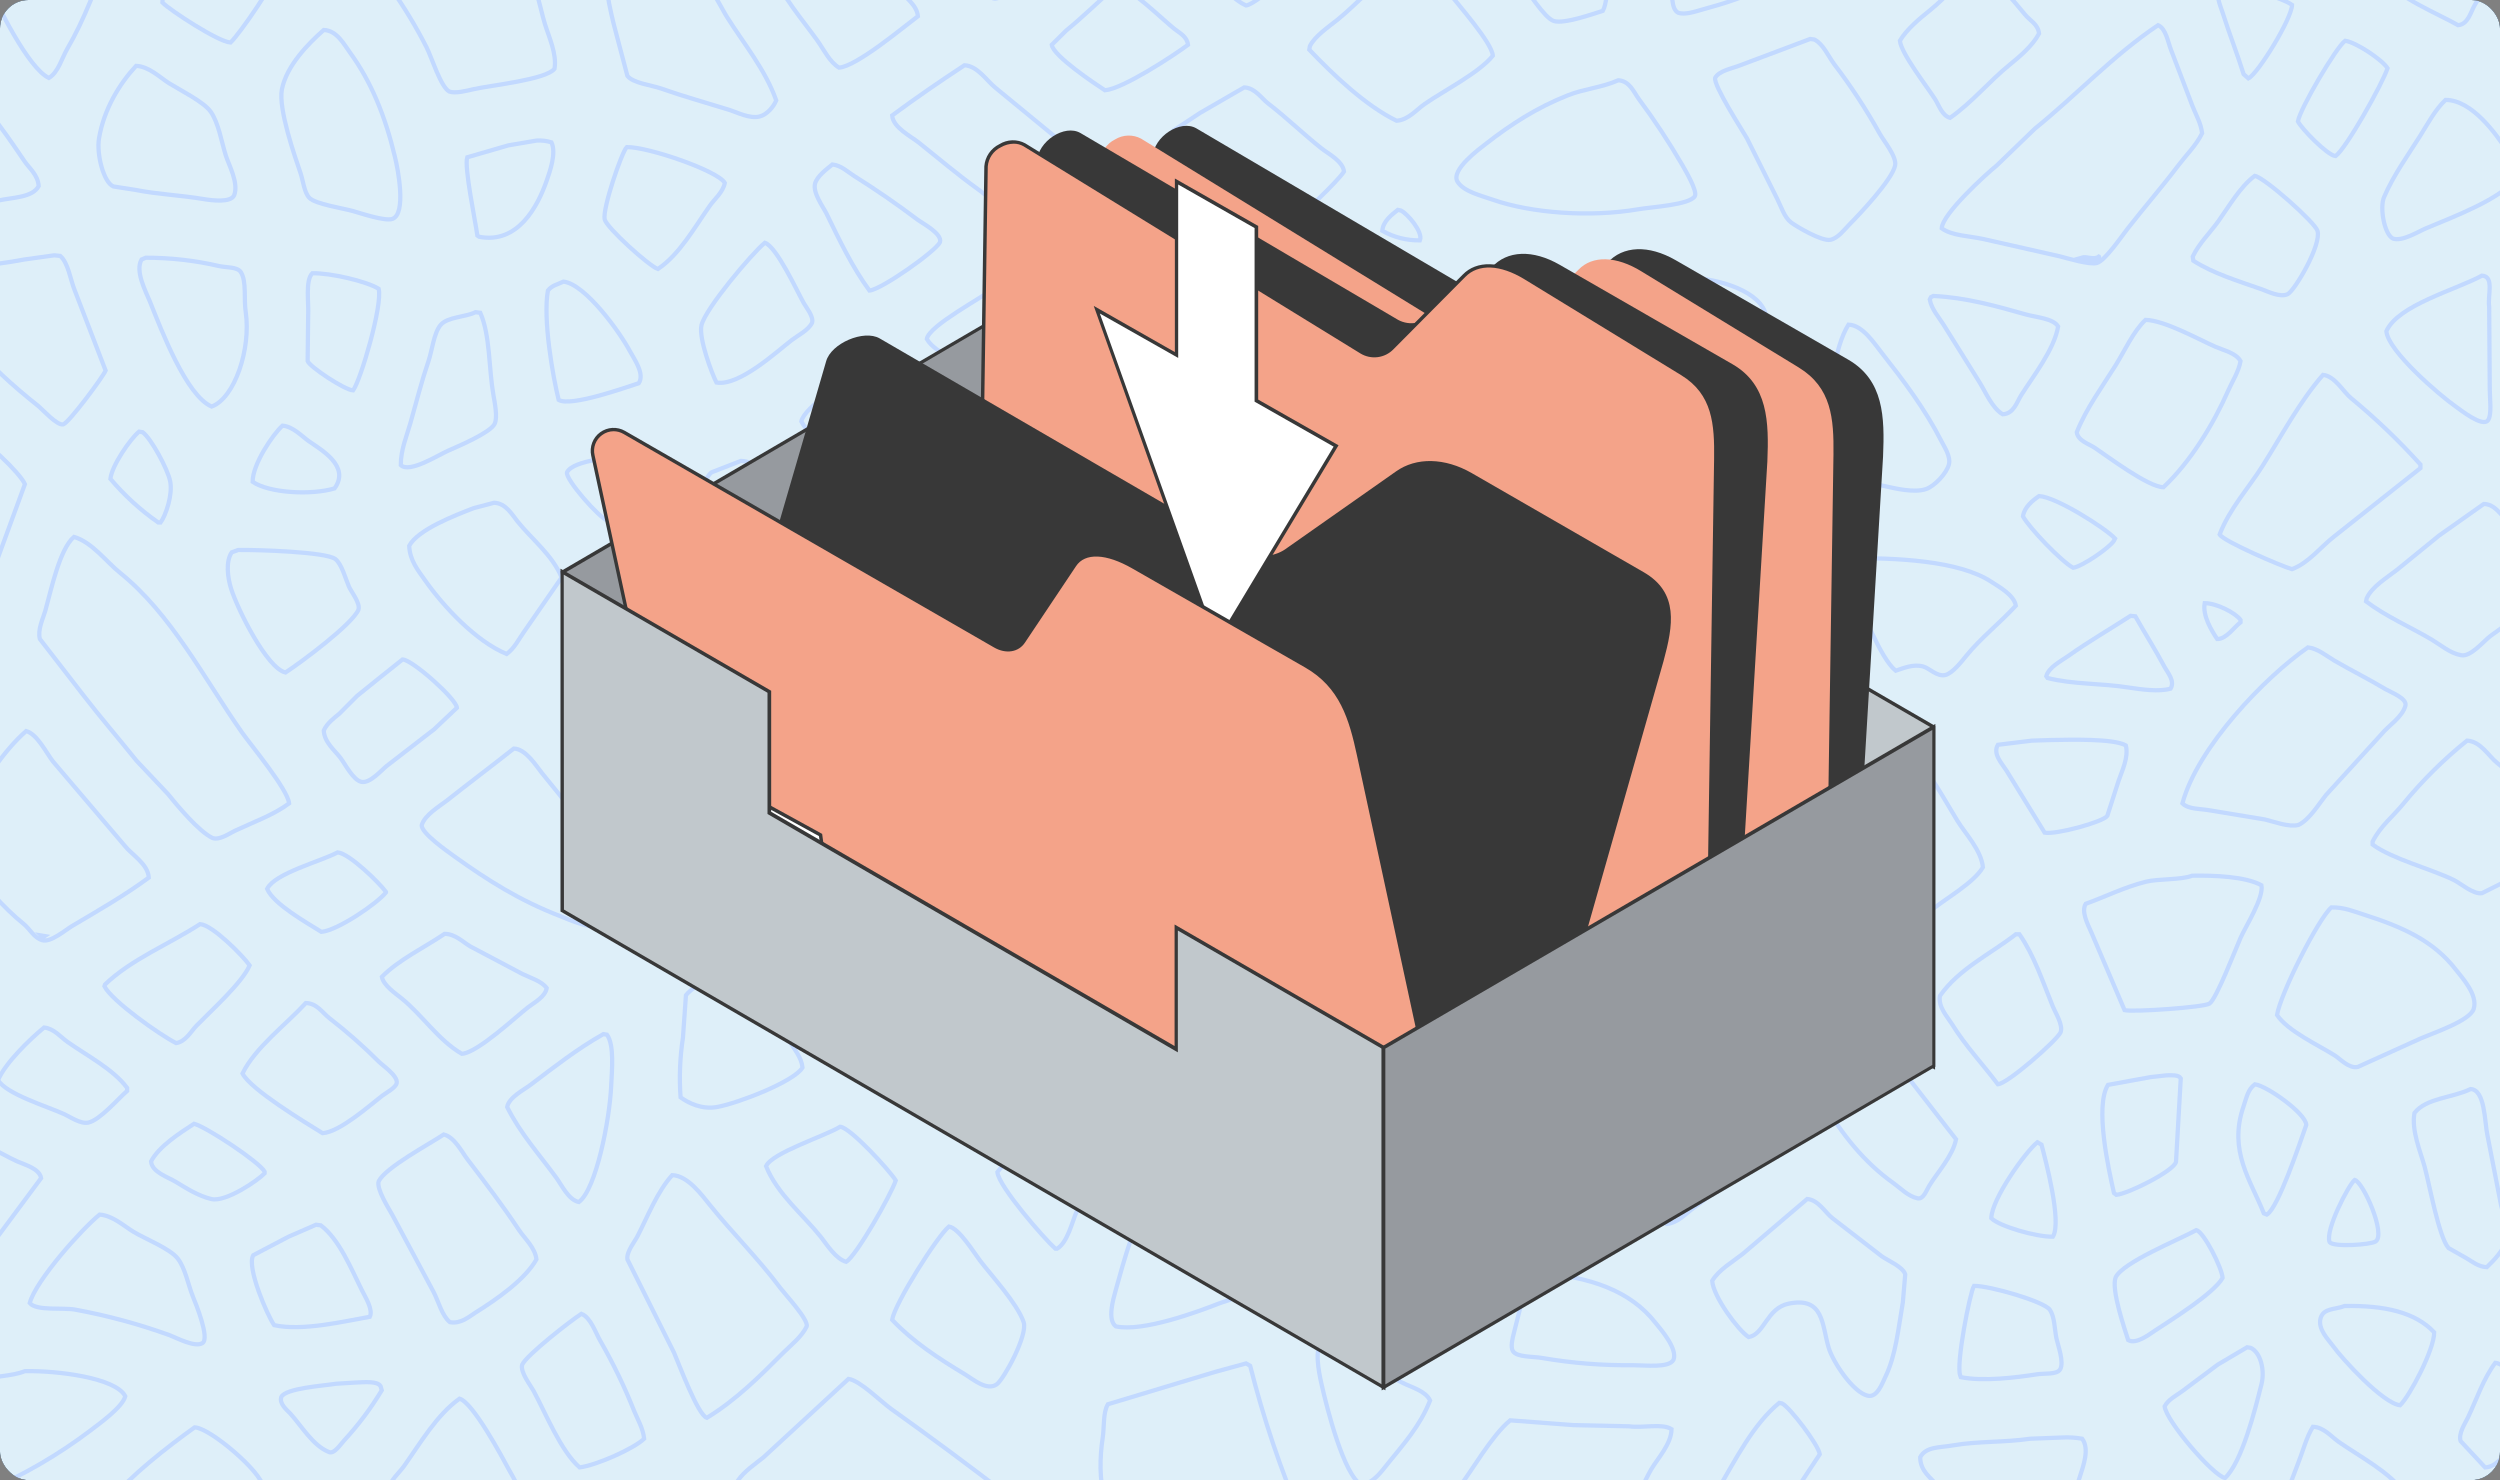<svg width="880" height="521" viewBox="0 0 880 521" fill="none" xmlns="http://www.w3.org/2000/svg">
<rect x="0" y="0" width="880" height="521" fill="#808080" stroke="none"/>
<g clip-path="url(#clip0_12359_15662)">
<rect width="880" height="521" rx="10" fill="white"/>
<rect width="1132.93" height="755.53" transform="translate(-126 -75)" fill="#09223B"/>
<mask id="mask0_12359_15662" style="mask-type:luminance" maskUnits="userSpaceOnUse" x="-126" y="-75" width="1132" height="755">
<path d="M1005.78 -74.231H-125.24V679.79H1005.78V-74.231Z" fill="white"/>
</mask>
<g mask="url(#mask0_12359_15662)">
<path d="M1005.78 -74.231H-125.24V679.789H1005.78V-74.231Z" fill="#DEEFF9"/>
<path d="M350.859 487.278C353.339 485.478 361.859 469.978 360.329 465.398C358.069 458.858 349.189 449.248 344.969 443.738C342.839 440.948 337.559 432.308 334.029 431.738C329.919 435.128 315.029 458.678 314.029 464.558C321.359 472.318 330.469 478.248 339.909 483.918C342.359 485.378 347.389 489.768 350.859 487.278Z" stroke="#C2D9FF" stroke-width="1.5" stroke-miterlimit="10"/>
<path d="M363.69 371.769C366.2 365.519 352.93 349.819 347.69 349.679C341.94 355.129 335.24 372.759 331.69 381.029C330.62 383.519 327.41 389.679 328.95 392.599L329.58 393.649C333.38 394.589 336.91 392.409 339.68 390.919C345.08 388.029 361.59 376.769 363.69 371.769Z" stroke="#C2D9FF" stroke-width="1.5" stroke-miterlimit="10"/>
<path d="M297.84 444.159C301.42 442.089 313.58 420.639 315.31 415.539C313.31 412.199 299.4 396.949 295.74 396.609C290.26 399.979 271.88 405.699 269.65 410.489C273.57 420.289 282.8 427.679 289.01 435.489C291.18 438.279 294.18 443.089 297.84 444.159Z" stroke="#C2D9FF" stroke-width="1.5" stroke-miterlimit="10"/>
<path d="M528.42 363.371C532.87 363.441 538.42 362.561 541.26 360.631C543.91 358.851 544.64 353.731 545.89 350.541C548.23 344.541 554.71 331.541 554.72 324.871C547.72 320.111 537.11 318.321 528.42 315.611C523.31 314.021 517.79 311.531 511.42 311.611L510.16 312.881C509.25 315.581 513.16 324.071 514.16 326.551C518.93 338.881 522.54 351.891 528.42 363.371Z" stroke="#C2D9FF" stroke-width="1.5" stroke-miterlimit="10"/>
<path d="M372.11 315.821C376.53 306.288 380.946 296.751 385.36 287.211C387.61 282.761 391.7 277.281 392.31 271.851C390.22 269.161 384.67 268.661 381.16 267.431C374.16 264.971 366.65 263.201 359.07 260.911C355.24 259.761 351.31 258.071 346.44 258.181C338.35 266.111 331.74 276.331 324.98 285.531C322.98 288.231 317.98 292.531 317.41 296.051C317.11 298.051 326.26 304.051 327.93 305.301C336.4 311.711 344.85 318.021 354.02 323.821C357.22 325.821 360.66 329.751 364.96 330.341C368.56 327.601 370.21 320.181 372.11 315.821Z" stroke="#C2D9FF" stroke-width="1.5" stroke-miterlimit="10"/>
<path d="M283.959 466.878C284.619 464.458 276.299 455.548 274.699 453.408C266.959 443.058 257.869 434.068 249.879 424.168C247.149 420.798 242.119 413.798 236.619 413.648C231.429 419.368 228.069 427.978 224.419 435.108C223.419 437.108 220.479 440.548 220.839 443.308L237.249 476.128C239.009 480.128 245.649 498.128 248.819 499.068C259.149 492.758 267.439 484.448 275.749 476.128C278.459 473.428 282.279 470.468 283.959 466.878Z" stroke="#C2D9FF" stroke-width="1.5" stroke-miterlimit="10"/>
<path d="M392.76 466.881C402.21 468.971 421.7 461.701 428.94 458.881C432.55 457.481 437.19 456.971 437.99 452.781C438.94 447.851 434.44 445.241 432.31 443.101C426.378 437.022 420.126 431.264 413.58 425.851C411.19 423.921 409.47 421.031 406.22 419.961C400.52 425.381 395.33 444.801 392.76 454.041C391.76 457.591 389.76 464.601 392.76 466.881Z" stroke="#C2D9FF" stroke-width="1.5" stroke-miterlimit="10"/>
<path d="M403.039 377.249C409.199 374.099 413.249 357.839 417.129 351.379C416.819 348.239 413.959 347.289 411.869 345.909C407.209 342.809 397.579 335.109 391.039 334.969C388.169 337.689 387.909 340.969 386.839 345.699C382.999 362.479 391.939 372.829 403.039 377.249Z" stroke="#C2D9FF" stroke-width="1.5" stroke-miterlimit="10"/>
<path d="M461.519 292.471C453.439 286.091 445.759 279.281 437.329 273.111C434.329 270.941 430.699 266.591 426.599 265.961C418.019 273.701 412.809 286.211 406.819 296.471C404.389 300.631 400.499 305.671 399.879 311.191C401.399 313.801 404.879 315.061 407.449 316.661C414.849 321.321 422.299 325.941 429.959 330.551C432.899 332.311 436.089 335.551 440.479 335.601C451.339 325.411 462.759 314.451 472.039 302.771C471.429 298.471 464.489 294.821 461.519 292.471Z" stroke="#C2D9FF" stroke-width="1.5" stroke-miterlimit="10"/>
<path d="M496.87 201.578C500.27 201.248 510.63 184.208 510.75 179.908C507.75 176.508 501.01 166.688 496.03 166.238C491.4 169.068 483.28 171.668 480.88 176.548C479.88 179.098 482.31 182.548 483.19 184.328C486.37 190.618 490.42 198.668 496.87 201.578Z" stroke="#C2D9FF" stroke-width="1.5" stroke-miterlimit="10"/>
<path d="M490.349 394.931C494.349 393.481 496.949 389.931 499.349 386.931C501.639 384.071 506.409 380.931 507.559 377.251C508.559 374.141 504.449 365.081 503.559 362.531L495.139 338.331C493.179 333.771 491.216 329.215 489.249 324.661C488.359 323.951 488.249 323.361 486.729 323.191C477.299 331.471 465.509 340.461 459.799 352.191C460.249 356.861 463.659 360.921 465.689 364.391C472.569 376.141 478.539 388.161 490.349 394.931Z" stroke="#C2D9FF" stroke-width="1.5" stroke-miterlimit="10"/>
<path d="M447.64 422.071C450.41 417.491 455.64 400.731 453.74 393.071C452.09 386.531 448.31 380.931 445.11 375.821C443.22 372.821 441.11 367.821 437.75 366.351L436.75 366.141C431.03 370.861 426.19 383.291 423.28 390.971C422.46 393.151 420.38 397.141 421.18 400.441C421.98 403.741 431.38 411.201 434.18 413.441C436.98 415.681 443.35 422.861 447.64 422.071Z" stroke="#C2D9FF" stroke-width="1.5" stroke-miterlimit="10"/>
<path d="M518.76 250.598C519.45 247.668 513.58 245.228 512.02 244.078L492.66 230.198C490.27 228.498 488 225.258 484.24 225.148C472.89 234.148 459.6 240.958 449.53 251.228L449.32 251.858C450.64 254.658 453.52 256.338 455.84 258.178C463.84 264.508 471.69 271.008 480.04 277.108C483.26 279.468 486.71 283.678 491.19 284.468C498.63 279.468 505.6 267.968 511.19 260.698C513.28 257.958 517.91 254.138 518.76 250.598Z" stroke="#C2D9FF" stroke-width="1.5" stroke-miterlimit="10"/>
<path d="M282.699 326.77C281.879 330.11 286.179 335.69 287.539 338.34C291.459 346.06 302.109 368.57 308.539 372C312.339 371.76 313.309 367.82 314.849 365.27C317.319 361.21 328.349 341.75 327.059 335.82C326.519 333.33 323.149 331.35 321.379 329.93C317.259 326.63 302.069 312.86 296.969 312.68C293.919 315.37 283.619 323.04 282.699 326.77Z" stroke="#C2D9FF" stroke-width="1.5" stroke-miterlimit="10"/>
<path d="M282.07 148.36C285.16 154.05 296.42 164.13 301.63 168.36C304.1 170.36 305.92 174.04 309.84 174.46C316.72 168.46 322.4 158.51 326.46 149.85C324.05 144.51 314.28 138.2 309.63 134.49C307.68 132.94 306.21 130.4 303.1 130.07C298.76 133.09 282.93 143.44 282.07 148.36Z" stroke="#C2D9FF" stroke-width="1.5" stroke-miterlimit="10"/>
<path d="M311.76 232.93L300.61 236.51C291.98 239.87 278.47 244.46 272.42 250.39C273 253.95 276.42 256.39 278.31 258.81C283.05 264.99 291.19 276.14 297.45 280.27C300.82 279.91 302.89 275.9 304.61 273.74C309.56 267.51 316.24 261.22 318.28 252.29C319.76 245.51 316.68 234.03 311.76 232.93Z" stroke="#C2D9FF" stroke-width="1.5" stroke-miterlimit="10"/>
<path d="M322.88 77.251C315.7 71.841 308.41 66.801 300.58 61.891C298.34 60.481 296.17 58.271 293.01 57.891C291.09 59.461 287.58 62.021 286.9 64.621C286.05 67.921 289.79 72.881 290.9 75.141C295.53 84.631 300.07 94.141 306.05 102.281C310.39 101.851 329.29 88.481 330.87 85.281C331.76 82.231 324.76 78.691 322.88 77.251Z" stroke="#C2D9FF" stroke-width="1.5" stroke-miterlimit="10"/>
<path d="M449.949 119.32C448.949 116.71 448.529 112.16 445.319 111.75C428.859 124.67 410.319 135.18 398.409 152.56C394.799 157.82 391.079 164.1 394.829 171.71C395.689 173.45 396.449 175.29 398.199 176.13C400.809 176.97 410.519 171.81 413.129 170.66L448.059 153.83C451.509 152.11 458.449 150.83 460.059 147.3C460.839 144.91 458.519 141.23 457.749 139.3C455.142 132.647 452.542 125.987 449.949 119.32Z" stroke="#C2D9FF" stroke-width="1.5" stroke-miterlimit="10"/>
<path d="M350.231 101.23C345.891 104.73 327.021 114.58 326.231 119.32C327.841 122.11 331.231 123.94 333.801 125.85C342.015 132.224 350.742 137.91 359.891 142.85C363.321 144.64 367.071 147.78 371.891 147.85C375.191 144.7 382.461 134.2 383.251 129.12C378.161 121.64 367.371 113.89 360.111 108.29C357.351 106.25 354.321 101.68 350.231 101.23Z" stroke="#C2D9FF" stroke-width="1.5" stroke-miterlimit="10"/>
<path d="M409.56 76.19C406.85 74.19 403.79 70.6 399.88 70.09C391.04 75.9 381 81.15 374 88.82C374.5 91.92 377.92 93.59 379.89 95.34C384.26 99.21 397.45 112.94 402.62 114.06C410.52 108.89 425.55 100.16 430.81 93.06V92.77C425.92 85.92 416.39 81.2 409.56 76.19Z" stroke="#C2D9FF" stroke-width="1.5" stroke-miterlimit="10"/>
<path d="M203.76 423.12C209.92 418.54 214.59 393.94 215.12 382.51C215.39 376.67 216.29 367.88 213.65 364.21L212.39 364C203 369.32 195.02 375.61 186.72 381.88C184.27 383.73 179.17 386.25 178.52 389.67C182.99 398.75 189.97 406.56 195.77 414.49C197.76 417.2 200.08 422.34 203.76 423.12Z" stroke="#C2D9FF" stroke-width="1.5" stroke-miterlimit="10"/>
<path d="M218.109 214.629C210.949 222.119 203.689 232.129 199.799 242.629C199.919 246.329 204.439 248.879 208.799 248.099C215.679 246.879 235.489 243.549 238.259 239.259C234.689 232.049 228.739 226.399 223.949 220.329C222.499 218.409 220.889 215.149 218.109 214.629Z" stroke="#C2D9FF" stroke-width="1.5" stroke-miterlimit="10"/>
<path d="M221.9 158.879C216.6 161.389 201.97 161.709 199.59 166.239C198.83 168.599 211.19 182.639 213.9 183.239C218.17 180.809 225.58 166.479 226.52 160.519L225.47 159.049L221.9 158.879Z" stroke="#C2D9FF" stroke-width="1.5" stroke-miterlimit="10"/>
<path d="M252.4 389.668C259.92 388.298 279.61 380.668 282.49 375.778C282.11 372.178 279.61 369.368 278.07 366.728C274.38 360.408 271.18 353.958 267.55 347.798C265.87 344.958 264.79 340.298 261.45 339.168C255.66 342.328 245.26 345.528 241.45 350.318L240.4 365.258C239.331 372.204 239.049 379.249 239.56 386.258C242.3 388.258 247.04 390.638 252.4 389.668Z" stroke="#C2D9FF" stroke-width="1.5" stroke-miterlimit="10"/>
<path d="M183.82 480.341C183 482.901 186.74 487.611 187.82 489.601C192.2 497.711 197.45 510.821 204.02 516.531C209.96 515.781 223.16 509.901 226.74 506.431C226.32 502.651 224.42 499.611 223.17 496.541C219.831 488.137 215.894 479.982 211.39 472.141C209.61 469.141 208 463.791 204.65 462.461C200.81 464.941 185.38 476.961 183.82 480.341Z" stroke="#C2D9FF" stroke-width="1.5" stroke-miterlimit="10"/>
<path d="M242.3 321.08C245.77 322.37 251.09 318.3 253.45 317.08C263.363 311.913 272.159 304.837 279.33 296.26C274.44 286.38 265.39 278.36 258.71 269.96C256.56 267.25 254.1 262.68 250.93 261.12L249.25 260.91L221.9 269.33C220.16 272.33 224.37 277.15 225.68 279.64C230.784 288.947 234.941 298.743 238.09 308.88C239.1 312.23 239.41 319.6 242.3 321.08Z" stroke="#C2D9FF" stroke-width="1.5" stroke-miterlimit="10"/>
<path d="M271.761 170.028C268.571 167.448 266.291 162.328 260.821 162.238L250.511 166.238C248.171 168.048 246.851 172.778 245.461 175.498C241.881 182.498 237.321 189.158 234.731 196.948C241.601 208.568 251.171 218.658 259.131 229.348C262.391 229.068 265.131 227.448 267.761 226.408C276.241 223.048 284.151 219.608 292.161 216.098C295.591 214.598 300.611 213.278 302.471 210.208C302.161 205.568 298.201 202.288 296.161 199.058C289.511 188.498 281.301 177.768 271.761 170.028Z" stroke="#C2D9FF" stroke-width="1.5" stroke-miterlimit="10"/>
<path d="M339.499 22.969C330.609 28.809 322.329 34.509 314.039 40.639C314.309 44.839 320.619 47.979 323.299 50.109C330.199 55.589 336.889 61.319 344.129 66.519C346.979 68.519 349.479 71.199 352.749 72.829C356.879 72.529 377.209 57.829 379.049 54.739C377.409 51.919 373.999 50.179 371.479 48.209L350.479 30.959C347.439 28.599 344.179 23.209 339.499 22.969Z" stroke="#C2D9FF" stroke-width="1.5" stroke-miterlimit="10"/>
<path d="M108.289 127.108C109.019 129.108 121.289 137.268 124.289 137.418C126.969 133.818 134.759 107.288 133.289 101.648C128.969 98.998 116.469 96.078 109.939 96.178C107.379 98.768 108.749 106.598 108.469 111.328L108.289 127.108Z" stroke="#C2D9FF" stroke-width="1.5" stroke-miterlimit="10"/>
<path d="M84.76 95.769C83.54 93.909 79.76 94.219 77.18 93.669C68.696 91.695 60.012 90.705 51.3 90.719L49.83 91.349C47.49 95.439 51.21 102.349 52.83 106.289C56.91 116.439 65.59 139.289 74.5 143.109C82.64 140.109 88.38 122.779 86.5 109.869C85.76 105.289 86.88 99.039 84.76 95.769Z" stroke="#C2D9FF" stroke-width="1.5" stroke-miterlimit="10"/>
<path d="M21.189 90.081L19.089 89.871L8.569 91.341C-2.871 93.591 -16.901 94.031 -26.781 98.501C-27.521 103.431 -14.031 115.771 -11.001 119.501C-4.001 128.161 4.689 135.941 13.399 142.861C14.829 143.981 20.059 149.861 22.239 149.381C24.169 148.911 36.019 133.001 37.179 130.441C33.532 120.981 29.886 111.514 26.239 102.041C24.759 98.361 24.019 92.501 21.189 90.081Z" stroke="#C2D9FF" stroke-width="1.5" stroke-miterlimit="10"/>
<path d="M83.879 193.588L81.569 194.428C79.379 197.658 80.129 203.368 81.359 207.258C83.629 214.458 93.949 235.258 100.499 236.718C105.919 233.178 123.929 219.818 126.169 214.628C126.889 212.268 123.679 208.418 122.799 206.418C121.609 203.688 120.269 198.418 117.969 196.738C114.519 194.268 90.989 193.508 83.879 193.588Z" stroke="#C2D9FF" stroke-width="1.5" stroke-miterlimit="10"/>
<path d="M123.23 18.551C121.14 15.691 118.58 10.701 113.97 10.551C108.44 15.421 100.92 23.081 99.24 31.381C97.85 38.241 103.94 55.521 105.76 60.841C106.69 63.521 107.08 67.841 108.92 69.671C111.04 71.841 120.67 73.291 124.28 74.301C126.88 75.031 135.55 77.991 138.16 77.041C143.05 75.211 140.16 59.801 139 55.161C135.57 40.771 130.66 28.771 123.23 18.551Z" stroke="#C2D9FF" stroke-width="1.5" stroke-miterlimit="10"/>
<path d="M88.93 169.598C94.79 173.598 109.63 174.358 117.76 171.918C123.44 164.068 112.94 158.288 108.71 155.298C106.17 153.498 103.17 150.158 99.45 149.828C96.02 152.908 88.86 163.498 88.93 169.598Z" stroke="#C2D9FF" stroke-width="1.5" stroke-miterlimit="10"/>
<path d="M-10.58 32.859C-11.05 32.479 -11.31 32.449 -12.26 32.429C-21.88 40.429 -31.49 52.079 -39.4 61.889C-41.87 64.949 -47.56 68.179 -47.82 73.039C-46.72 74.279 -45.57 76.039 -43.82 76.619C-39.92 77.789 -34.33 76.109 -31.2 75.559C-20.52 73.719 -10.42 72.669 -0.48 70.559C4.66 69.449 11.44 69.559 13.62 65.509C13.33 61.509 10.34 59.289 8.57 56.679C5.15 51.599 -5.92 35.139 -10.58 32.859Z" stroke="#C2D9FF" stroke-width="1.5" stroke-miterlimit="10"/>
<path d="M74.21 39.38C71.8 35.87 63.37 31.72 59.48 29.28C56.31 27.28 52.43 23.38 47.91 23.18C42.01 29.55 36.63 38.35 34.86 48.63C33.91 54.21 36.47 64.23 39.91 65.63L47.91 66.89C55.24 68.35 63.67 68.74 71.47 70.04C74.84 70.61 81.15 71.36 82.41 68.78C84.13 64.43 80.48 57.93 79.47 54.69C77.93 49.77 76.97 43.4 74.21 39.38Z" stroke="#C2D9FF" stroke-width="1.5" stroke-miterlimit="10"/>
<path d="M188.87 49.48L178.98 51.16L164.46 55.37C163.36 58.78 167.26 77.46 168.04 82.93L168.67 83.35C182.24 85.97 189.26 72.73 192.44 63.57C193.58 60.31 195.88 53.87 194.12 50.11C192.424 49.577 190.644 49.363 188.87 49.48Z" stroke="#C2D9FF" stroke-width="1.5" stroke-miterlimit="10"/>
<path d="M493.081 74.089L492.031 73.879C489.901 75.599 486.861 77.809 486.561 81.239C490.599 83.521 495.173 84.684 499.811 84.609C501.031 81.769 495.411 75.149 493.081 74.089Z" stroke="#C2D9FF" stroke-width="1.5" stroke-miterlimit="10"/>
<path d="M525.479 19.599C525.159 14.989 513.099 1.5 510.119 -2.49C508.619 -4.49 507.179 -7.92 504.859 -9.01L493.289 -10.48C483.519 -6.23 478.389 0.84 470.759 6.98C467.759 9.38 462.759 12.749 461.079 16.239L460.869 17.5C469.009 26.04 480.639 37.2 491.589 42.499C495.699 42.26 498.729 38.499 501.479 36.609C508.149 31.959 520.759 25.57 525.479 19.599Z" stroke="#C2D9FF" stroke-width="1.5" stroke-miterlimit="10"/>
<path d="M119.439 251.229C117.379 252.899 115.139 254.589 113.969 257.119C114.109 261.249 117.899 264.199 119.859 266.799C121.509 268.999 124.349 274.609 127.219 275.219C130.289 275.859 134.459 270.869 136.219 269.539L152.839 256.699L160.839 249.129C160.629 246.019 145.149 232.229 141.699 232.129C136.259 236.409 131.059 240.659 125.699 244.959L119.439 251.229Z" stroke="#C2D9FF" stroke-width="1.5" stroke-miterlimit="10"/>
<path d="M437.959 30.77L422.389 39.77L413.129 45.87C412.399 46.809 411.929 46.87 411.869 48.599C420.369 57.709 432.389 64.6 442.799 71.749C444.499 72.909 451.229 78.95 453.739 78.269C457.049 77.37 471.089 63.569 473.089 60.389C472.669 56.7 467.529 54.12 465.089 52.179C458.729 47.12 452.869 41.419 446.359 36.4C443.969 34.58 441.819 30.95 437.959 30.77Z" stroke="#C2D9FF" stroke-width="1.5" stroke-miterlimit="10"/>
<path d="M508.23 106.701C506.68 104.701 502.45 105.331 499.39 104.811C490.86 103.351 481.84 103.061 472.04 103.121L471.04 103.971C469.81 110.651 477.04 127.061 479.24 132.581C480.43 135.581 481.35 140.211 484.08 141.581C487.59 142.981 494.63 140.911 497.97 140.321C503.73 139.321 513.74 139.551 516.48 135.481C517.79 133.541 516.76 129.711 516.06 127.701C513.96 121.771 511.76 111.261 508.23 106.701Z" stroke="#C2D9FF" stroke-width="1.5" stroke-miterlimit="10"/>
<path d="M535.76 98.281L533.23 98.921C531.11 102.641 534.4 109.601 535.55 113.221C537.39 119.021 541.42 134.041 545.44 137.001L551.33 138.681C554.91 139.581 558.67 140.441 561.21 138.681C562.79 131.191 561.87 122.791 563.11 114.681C563.72 110.681 564.5 104.901 563.53 101.011C558.89 98.271 543.03 98.171 535.76 98.281Z" stroke="#C2D9FF" stroke-width="1.5" stroke-miterlimit="10"/>
<path d="M516.849 217.991C517.159 220.211 521.279 221.991 522.949 222.991C527.119 225.681 543.579 235.081 550.949 230.781C553.609 229.221 562.809 220.301 561.679 215.631C560.919 212.531 556.949 211.271 554.519 209.741C549.259 206.421 536.739 198.041 530.329 197.121C528.199 198.901 516.469 215.281 516.849 217.991Z" stroke="#C2D9FF" stroke-width="1.5" stroke-miterlimit="10"/>
<path d="M413.339 10.131C409.829 7.351 397.109 -4.949 393.149 -5.219C387.239 0.051 381.379 5.781 375.269 10.781L370.219 15.781C370.739 19.681 385.329 29.431 388.939 31.781C395.389 31.221 413.199 19.481 418.179 15.781C417.849 12.871 415.199 11.601 413.339 10.131Z" stroke="#C2D9FF" stroke-width="1.5" stroke-miterlimit="10"/>
<path d="M198.331 99.129C196.121 100.199 194.261 100.459 192.861 102.279C191.061 112.279 194.571 132.399 196.651 140.779C200.991 143.309 220.501 136.269 224.841 134.889C227.071 131.559 223.091 126.189 221.681 123.529C218.281 117.069 206.011 99.949 198.331 99.129Z" stroke="#C2D9FF" stroke-width="1.5" stroke-miterlimit="10"/>
<path d="M560.4 168.551C557.12 166.331 551.57 166.321 545.89 166.451C543.67 167.351 542.71 167.141 541.68 169.181C541.83 177.121 553.68 185.411 562.09 185.381L562.51 185.171C565.13 180.671 561.16 172.621 560.4 168.551Z" stroke="#C2D9FF" stroke-width="1.5" stroke-miterlimit="10"/>
<path d="M150.761 127.321C148.381 134.271 146.571 141.511 144.441 148.991C143.191 153.411 141.041 158.371 141.081 163.711C144.081 166.711 154.321 160.141 157.701 158.661C161.411 157.041 172.601 152.281 174.111 149.201C175.231 146.891 174.111 141.551 173.691 139.101C172.011 129.631 172.581 118.101 169.061 110.101L167.381 109.891C163.891 111.631 157.641 111.521 155.171 114.301C152.701 117.081 152.121 123.411 150.761 127.321Z" stroke="#C2D9FF" stroke-width="1.5" stroke-miterlimit="10"/>
<path d="M316.76 -3.332L302.47 -21.232C300.67 -23.592 298.91 -27.042 296.16 -28.392L295.16 -28.602C289.76 -23.842 274.41 -16.182 271.76 -10.232C275.23 -1.232 282.36 6.768 287.76 14.338C289.99 17.468 292.01 21.808 295.33 23.808C301.45 23.438 318.18 9.398 323.1 5.718C322.76 1.768 318.76 -0.742 316.76 -3.332Z" stroke="#C2D9FF" stroke-width="1.5" stroke-miterlimit="10"/>
<path d="M400.93 242.818C396.387 238.179 392.31 233.105 388.76 227.668C382.11 217.548 377.95 204.918 373.61 192.538C371.61 186.888 370.95 179.338 367.72 174.648C366.09 172.278 349.85 162.968 346.26 162.648C340.06 168.648 335.92 178.328 331.32 185.788C329.81 188.248 326.21 191.708 325.85 194.838C325.48 198.148 332.51 208.838 334.06 211.838C336.44 216.508 340.97 228.108 344.79 230.778L359.73 236.878C369.45 240.718 379.84 243.298 390.86 246.128C394.96 247.188 399.34 248.738 404.33 248.658C405.39 246.178 402.34 244.238 400.93 242.818Z" stroke="#C2D9FF" stroke-width="1.5" stroke-miterlimit="10"/>
<path d="M269.229 85.449C264.519 89.369 248.359 108.569 246.929 114.449C245.839 118.979 250.629 131.629 252.189 134.649C260.189 136.069 273.699 123.529 278.699 119.709C280.959 117.989 284.579 116.229 285.849 113.609C286.469 111.439 283.849 108.329 282.909 106.669C280.459 102.289 273.369 86.839 269.229 85.449Z" stroke="#C2D9FF" stroke-width="1.5" stroke-miterlimit="10"/>
<path d="M220.629 51.77C218.859 53.47 211.979 73.59 212.849 77.23C213.549 80.16 228.429 93.61 231.569 94.69C239.149 89.69 244.629 79.81 249.879 72.39C251.569 69.99 254.479 67.68 255.139 64.39C252.679 60.12 228.279 51.7 220.629 51.77Z" stroke="#C2D9FF" stroke-width="1.5" stroke-miterlimit="10"/>
<path d="M113.13 328.019C118.87 327.519 132.87 317.949 135.85 314.139V313.929C133.53 310.769 123 300.409 118.85 300.039C112.68 303.319 96.85 307.309 94.02 312.879C96.33 318.279 107.96 324.769 113.13 328.019Z" stroke="#C2D9FF" stroke-width="1.5" stroke-miterlimit="10"/>
<path d="M428.28 235.88C432.49 235.38 435.64 231.78 438.59 229.77C445.65 224.98 452.25 219.77 459 214.84C462.12 212.54 466.49 210.22 468.25 206.63C465.6 199.31 461.4 193.19 458.16 186.44C456.91 183.84 456.04 179.74 453.53 178.44L452.27 178.23L437.54 183.91C429.308 187.653 421.363 191.998 413.77 196.91C411.05 198.62 402.71 201.5 403.67 206.38C405.24 214.38 412.33 219.88 416.67 225.32C419.76 229.11 423.89 233.58 428.28 235.88Z" stroke="#C2D9FF" stroke-width="1.5" stroke-miterlimit="10"/>
<path d="M797.299 288.469C800.429 289.199 805.649 291.279 809.079 290.369C812.919 288.539 816.159 283.089 818.749 279.849L838.319 258.389C840.749 255.389 845.719 252.389 846.739 248.289C847.149 245.759 841.739 243.769 839.739 242.609C833.909 239.099 827.739 236.049 821.649 232.509C818.999 230.959 815.899 228.269 812.389 227.879C797.189 238.419 773.539 263.049 768.209 282.789C770.429 284.989 774.549 284.599 778.309 285.319L797.299 288.469Z" stroke="#C2D9FF" stroke-width="1.5" stroke-miterlimit="10"/>
<path d="M764.049 242.4C765.649 239.68 763.049 236.86 761.949 234.82C758.649 228.62 754.949 222.82 751.639 216.94L749.959 216.77C742.469 221.62 735.099 225.86 728.079 230.87C725.609 232.63 721.169 234.82 720.289 238.02L720.719 238.65C729.509 240.94 739.629 240.47 749.329 242.02C753.759 242.68 759.959 243.58 764.049 242.4Z" stroke="#C2D9FF" stroke-width="1.5" stroke-miterlimit="10"/>
<path d="M788.67 219.049V218.199C786.76 215.629 780.17 212.319 776.05 212.309C775.23 216.739 778.55 222.099 780.46 224.939C783.61 224.999 786.4 220.769 788.67 219.049Z" stroke="#C2D9FF" stroke-width="1.5" stroke-miterlimit="10"/>
<path d="M788.67 127.11C787.03 124.23 782.98 123.43 779.83 122.06C774.03 119.53 762.02 112.78 755.22 112.59C750.79 116.85 748.02 123.26 744.7 128.59C740.06 136.03 734.36 143.74 731.02 152.15C731.42 155.15 735.25 156.23 737.34 157.62C741.73 160.55 756.14 171.43 761.53 171.51C770.92 162.66 778.95 149.72 784.46 137.22C785.84 134.08 788.02 130.85 788.67 127.11Z" stroke="#C2D9FF" stroke-width="1.5" stroke-miterlimit="10"/>
<path d="M874.76 516.531C878.19 516.351 879.76 513.821 881.7 512.111C885.46 508.821 896.57 501.111 897.7 496.331C894.98 492.951 882.7 480.051 878.34 479.711C874.17 485.281 871.81 492.441 868.67 499.071C867.76 500.961 865.26 504.631 866.14 507.271L874.76 516.531Z" stroke="#C2D9FF" stroke-width="1.5" stroke-miterlimit="10"/>
<path d="M868.19 442.89C870.28 444.11 872.32 445.89 875.35 446.05C877.8 443.72 881.35 440.05 882.29 436.37C883.29 432.3 881.13 427.52 880.4 424.37C878.78 416.097 877.167 407.82 875.56 399.54C874.56 394.95 874.79 383.61 869.67 383.34C863.15 386.52 854.13 386.42 849.89 391.76C848.77 398 852.03 405.41 853.47 410.69C855.23 417.2 858.47 435.43 861.88 439.31L868.19 442.89Z" stroke="#C2D9FF" stroke-width="1.5" stroke-miterlimit="10"/>
<path d="M844.839 494.649C848.269 491.339 856.839 475.059 856.839 468.979C850.199 461.889 839.339 459.449 825.289 459.719C821.909 461.039 817.929 460.399 816.869 463.929C815.699 467.839 819.719 471.679 821.079 473.609C824.409 478.329 838.879 494.079 844.839 494.649Z" stroke="#C2D9FF" stroke-width="1.5" stroke-miterlimit="10"/>
<path d="M821.91 371.571C823.72 372.711 826.84 376.211 829.91 375.571L852.22 365.471C856.65 363.541 869.4 359.311 870.73 355.161C872.35 350.161 866.51 343.991 864.42 341.281C856.63 331.181 845.7 326.281 832.02 321.921C828.58 320.841 825.19 319.331 820.66 319.401C816 323.401 802.73 349.781 801.51 357.271C805.3 362.941 815.88 367.771 821.91 371.571Z" stroke="#C2D9FF" stroke-width="1.5" stroke-miterlimit="10"/>
<path d="M828.85 415.328C826.66 417.178 818.37 433.088 820.02 437.208C821.28 439.088 834.51 438.148 836.22 436.998C839.96 434.478 831.85 416.058 828.85 415.328Z" stroke="#C2D9FF" stroke-width="1.5" stroke-miterlimit="10"/>
<path d="M878.92 268.489C875.98 266.109 873.15 260.929 868.4 260.699C860.226 267.268 852.753 274.664 846.1 282.769C842.47 287.269 837.91 290.769 835.16 296.239V297.289C842.02 302.369 855.57 305.769 863.76 309.769C866.08 310.889 870.6 314.899 873.64 314.399L879.96 311.239L895.1 303.459L904.15 298.199L905.41 296.309C902.72 290.989 897.82 287.879 894.26 283.469C889.683 277.955 884.542 272.934 878.92 268.489Z" stroke="#C2D9FF" stroke-width="1.5" stroke-miterlimit="10"/>
<path d="M741.759 287.209C743.093 283.069 744.426 278.932 745.759 274.799C746.949 271.289 749.339 266.579 748.289 262.379C743.909 259.919 728.619 260.379 721.989 260.489L715.259 260.699L703.259 262.169C701.329 265.349 704.729 268.799 706.259 271.219L719.719 293.099C723.759 293.859 740.289 289.309 741.759 287.209Z" stroke="#C2D9FF" stroke-width="1.5" stroke-miterlimit="10"/>
<path d="M672.33 325.08C674.69 325.74 677.96 321.92 679.48 320.66C684.63 316.42 694.72 310.84 697.99 305.3C697.42 299.3 691.76 293.38 688.99 288.89C685.74 283.7 677.8 269.1 673.42 266.17C669.24 263.38 661.61 263.41 654.91 263.44C649.14 265.9 642.13 266.04 639.76 271.64C638.3 275.09 644.45 282.77 645.86 285.11L663.95 312.88C666.1 316.37 668.65 323.2 672.33 325.08Z" stroke="#C2D9FF" stroke-width="1.5" stroke-miterlimit="10"/>
<path d="M612.369 319.4C617.136 328.787 621.902 338.183 626.669 347.59C630.279 350.09 642.809 344.33 646.669 342.75C648.529 341.99 652.669 341.31 652.139 338.33C650.809 335.81 649.479 333.28 648.139 330.76C643.251 322.205 637.91 313.916 632.139 305.93C629.819 302.77 627.229 297.24 623.519 295.62L622.519 295.41C618.689 298.59 610.119 304.19 608.209 308.67C606.819 312.11 611.079 317.2 612.369 319.4Z" stroke="#C2D9FF" stroke-width="1.5" stroke-miterlimit="10"/>
<path d="M617.211 176.129C619.071 166.829 599.321 160.479 590.701 160.129C587.261 162.129 585.481 178.479 586.701 184.529C593.551 188.299 614.211 179.229 617.211 176.129Z" stroke="#C2D9FF" stroke-width="1.5" stroke-miterlimit="10"/>
<path d="M873.66 97.019C864.29 102.12 844.09 107.36 840 116.59C840.61 123.66 858.91 139.26 864.41 143.1C866.03 144.23 873.88 150.52 875.77 147.94C877.19 146 876.4 140.27 876.4 137.21L876.19 107.96C875.61 103.98 878.07 97.299 873.66 97.019Z" stroke="#C2D9FF" stroke-width="1.5" stroke-miterlimit="10"/>
<path d="M772.05 91.768C779.05 96.278 787.78 98.888 796.24 101.868C798.17 102.548 802.61 104.818 805.24 103.548C807.68 102.398 817.24 86.208 815.76 81.248C814.84 78.248 797.14 62.498 793.67 61.898C788.5 65.788 784.62 72.608 780.84 77.898C777.9 81.988 774.11 85.608 771.84 90.308L772.05 91.768Z" stroke="#C2D9FF" stroke-width="1.5" stroke-miterlimit="10"/>
<path d="M789.76 26.118L791.44 27.598C794.86 25.868 806.7 6.598 806.8 1.718C802.43 -1.282 788.4 -4.842 781.8 -5.012L781.38 -4.802C779.7 -1.912 781.51 1.848 782.43 4.658C784.76 12.018 787.56 19.058 789.76 26.118Z" stroke="#C2D9FF" stroke-width="1.5" stroke-miterlimit="10"/>
<path d="M593.64 228.091C598.07 234.091 610.5 235.411 618.89 237.351C624.32 238.611 633 240.431 639.09 238.611L639.72 237.351C635.46 225.351 629.57 212.291 622.47 202.641H619.76C612.27 206.231 590.839 206.031 587.359 212.311C587.499 215.471 588.91 217.581 589.89 219.891L593.64 228.091Z" stroke="#C2D9FF" stroke-width="1.5" stroke-miterlimit="10"/>
<path d="M713.14 110.699C703.22 107.899 692.14 104.699 680.53 104.179L679.69 104.599L679.27 105.439C679.94 108.929 682.46 111.619 684.11 114.269C688.35 121.079 692.6 127.789 696.73 134.469C698.99 138.119 701.25 143.639 704.94 145.829C708.85 145.629 709.86 141.659 711.46 139.099C715.46 132.739 723.16 122.939 724.46 114.909C722.76 112.089 716.67 111.689 713.14 110.699Z" stroke="#C2D9FF" stroke-width="1.5" stroke-miterlimit="10"/>
<path d="M703.249 381.671C706.769 381.371 723.909 366.351 725.339 363.371C726.279 360.751 723.459 356.431 722.609 354.321C719.059 345.591 715.949 336.151 710.829 328.871H709.569C700.349 335.991 689.569 341.001 682.849 350.541C682.179 354.451 685.459 357.861 687.049 360.421C691.959 368.301 697.889 374.541 703.249 381.671Z" stroke="#C2D9FF" stroke-width="1.5" stroke-miterlimit="10"/>
<path d="M690.209 484.769C698.209 486.339 709.459 484.919 716.929 483.769C719.539 483.349 723.979 483.919 725.129 482.079C726.709 479.589 724.309 473.289 723.869 471.139C723.189 467.779 723.249 463.539 721.559 461.049C719.559 458.129 700.429 452.569 694.839 452.629C693.389 455.039 688.449 480.299 689.999 484.189L690.209 484.769Z" stroke="#C2D9FF" stroke-width="1.5" stroke-miterlimit="10"/>
<path d="M717.14 402.078C712.91 405.528 701.05 422.078 700.94 428.798C703.74 431.658 716.85 435.448 722.61 435.318C725.89 430.118 719.95 408.048 718.61 402.918L717.14 402.078Z" stroke="#C2D9FF" stroke-width="1.5" stroke-miterlimit="10"/>
<path d="M712.09 181.77C714.3 185.83 725.73 197.77 729.76 199.86C733.05 199.34 742.53 192.81 744.07 190.39L744.49 189.55C741.01 185.86 723.84 174.95 717.77 174.61C715.5 176.14 712.49 178.57 712.09 181.77Z" stroke="#C2D9FF" stroke-width="1.5" stroke-miterlimit="10"/>
<path d="M648.971 196.528L648.341 196.948C647.761 200.448 650.791 204.898 652.131 207.678C655.631 214.918 661.871 231.678 667.281 236.088C669.921 235.238 673.431 233.648 676.961 234.608C679.201 235.228 681.771 238.258 684.741 237.608C687.281 237.008 690.561 232.778 692.101 230.878C697.221 224.568 704.041 219.228 709.571 213.198C708.941 209.438 703.711 206.608 700.941 204.788C689.651 197.328 667.391 196.228 648.971 196.528Z" stroke="#C2D9FF" stroke-width="1.5" stroke-miterlimit="10"/>
<path d="M-9.74 153.41C-15.59 158.95 -22.57 175.93 -25.74 184.54C-25.37 189.11 -9.32 202.47 -5.54 205.54C-2.41 204.93 -1.78 199.06 -0.7 196.28C2.453 187.66 5.61 179.037 8.77 170.41C7.14 166.63 -5.57 154.32 -9.74 153.41Z" stroke="#C2D9FF" stroke-width="1.5" stroke-miterlimit="10"/>
<path d="M69.16 361.049C74 356.049 85.28 345.929 87.88 339.809C85.57 336.519 74.81 325.559 70.42 325.289C59.48 332.369 46.2 337.669 36.97 346.539L36.76 347.169C39.27 352.249 56.37 364.369 62 367.169C65.39 366.609 67.17 363.119 69.16 361.049Z" stroke="#C2D9FF" stroke-width="1.5" stroke-miterlimit="10"/>
<path d="M9.2 257.328C0.81 264.718 -5.49 275.328 -11.8 284.678C-13.51 287.208 -18.27 291.498 -18.53 294.778C-18.68 296.558 -12.93 302.198 -11.8 303.618C-5.8 311.228 0.86 319.198 8.4 325.288C10.52 327.008 11.97 330.138 14.92 330.968C17.87 331.798 23.09 327.308 25.44 325.918C34.8 320.368 43.93 315.148 52.37 308.918C52.09 304.098 46.37 300.858 43.95 297.768L18.66 268.058C16.32 265.078 13.14 258.398 9.2 257.328ZM15.76 329.498L15.13 329.918L14.5 329.288L15.76 329.498Z" stroke="#C2D9FF" stroke-width="1.5" stroke-miterlimit="10"/>
<path d="M-51.811 481.771C-45.811 481.651 -37.671 475.391 -33.301 472.771L-22.361 465.831C-17.251 461.831 -14.131 453.491 -10.361 448.151L14.469 414.701C13.929 411.371 8.809 410.031 6.049 408.811C0.519 406.361 -12.951 397.961 -18.951 397.871C-32.271 415.341 -45.331 434.351 -53.881 456.361C-56.791 463.771 -59.671 477.851 -51.811 481.771Z" stroke="#C2D9FF" stroke-width="1.5" stroke-miterlimit="10"/>
<path d="M15.511 361.691C10.511 365.821 1.881 374.121 -0.689 380.201C2.161 385.111 16.771 389.511 22.661 392.201C24.591 393.081 28.331 395.731 31.081 395.151C35.171 394.281 41.631 386.701 44.751 384.001V382.941C39.841 376.321 30.491 371.531 23.751 366.741C21.361 365.071 18.981 362.031 15.511 361.691Z" stroke="#C2D9FF" stroke-width="1.5" stroke-miterlimit="10"/>
<path d="M71.259 472.769C73.949 471.089 68.839 458.699 67.889 456.359C66.139 451.989 65.299 446.669 62.629 443.099C59.959 439.529 51.099 436.099 47.069 433.639C43.709 431.639 39.689 427.859 35.069 427.539C28.859 432.539 12.619 450.709 10.459 458.669C12.809 461.529 22.179 460.199 26.459 460.989C37.767 463.072 48.885 466.082 59.699 469.989C62.149 470.909 68.649 474.429 71.259 472.769Z" stroke="#C2D9FF" stroke-width="1.5" stroke-miterlimit="10"/>
<path d="M148.471 290.368C147.931 293.038 157.761 299.878 160.041 301.518C171.541 309.768 182.801 316.938 197.281 322.518C200.511 323.778 209.161 327.798 213.061 325.518C217.831 323.248 213.561 308.808 212.221 305.108C207.221 291.468 198.931 282.268 190.761 272.108C188.671 269.508 185.071 263.618 180.871 263.488C172.991 269.698 165.051 275.678 157.311 281.788C154.611 283.868 149.571 286.848 148.471 290.368Z" stroke="#C2D9FF" stroke-width="1.5" stroke-miterlimit="10"/>
<path d="M-21.1 531.249C-15.1 530.949 -9.83 527.019 -5.1 524.939C8.068 519.333 20.495 512.125 31.9 503.479C34.98 501.109 43.14 495.319 44.1 491.479C40.75 484.949 19.91 482.399 8.76 482.649C3.92 484.589 -2.18 484.209 -6.81 486.009C-15.52 489.399 -22.81 494.179 -29.74 499.269C-32.49 501.269 -38.11 504.049 -38.74 507.889C-36.46 513.259 -25.71 528.769 -21.1 531.249Z" stroke="#C2D9FF" stroke-width="1.5" stroke-miterlimit="10"/>
<path d="M162.57 370.941C168.13 370.561 181.51 357.941 185.92 354.531C188.06 352.871 191.92 350.911 192.44 347.801C190.54 345.271 186.75 344.251 183.82 342.801L165.51 333.121C162.94 331.591 160.26 328.761 156.51 328.711C149.22 333.631 140.51 337.711 134.42 343.851C134.97 346.851 139.25 349.721 141.36 351.431C148.56 357.231 154.4 366.241 162.57 370.941Z" stroke="#C2D9FF" stroke-width="1.5" stroke-miterlimit="10"/>
<path d="M197.699 203.269C194.429 195.319 187.189 189.829 182.129 183.489C180.129 181.019 178.069 177.159 173.929 176.969L166.759 178.859C160.109 181.419 147.129 186.409 144.039 192.119C144.229 197.309 147.239 200.859 149.509 204.119C155.989 213.369 167.449 225.719 178.339 230.209C181.089 228.139 182.449 225.269 184.439 222.419L197.699 203.269Z" stroke="#C2D9FF" stroke-width="1.5" stroke-miterlimit="10"/>
<path d="M58.01 549.14C62.12 547.56 65.18 544.77 68.53 542.41L85.15 530.2L92.51 523.26C92.17 518.26 74.01 502.62 68.51 502.43C58.9 509.31 45.8 519.55 38.42 528.52C39.06 532.9 54.15 546.55 58.01 549.14Z" stroke="#C2D9FF" stroke-width="1.5" stroke-miterlimit="10"/>
<path d="M93.14 413.019V412.389C91.21 408.969 72.76 396.769 68.32 395.559C63.32 398.809 55.97 403.489 53.17 408.809C53.46 412.609 59.17 414.359 61.79 415.959C65.49 418.199 69.73 420.959 74.42 422.069C79.53 423.239 90.84 415.449 93.14 413.019Z" stroke="#C2D9FF" stroke-width="1.5" stroke-miterlimit="10"/>
<path d="M134.589 385.669C135.859 384.669 139.299 382.929 139.639 381.249C140.139 378.709 134.639 375.019 133.319 373.679C127.827 368.198 121.995 363.068 115.859 358.319C113.509 356.489 111.579 353.169 107.659 353.059C100.869 360.489 89.82 368.699 85.359 377.879C88.299 383.539 107.279 394.999 113.549 398.879C119.679 398.449 130.119 389.079 134.589 385.669Z" stroke="#C2D9FF" stroke-width="1.5" stroke-miterlimit="10"/>
<path d="M55.69 183.91H56.529C58.37 181.37 60.859 174.11 59.9 169.39C59.029 165.12 53.249 154.39 50.219 152.14L48.959 151.93C45.859 154.47 39.38 163.84 38.859 168.55C43.779 174.379 49.436 179.542 55.69 183.91Z" stroke="#C2D9FF" stroke-width="1.5" stroke-miterlimit="10"/>
<path d="M825.489 14.34C822.349 16.61 809.629 38.2 808.869 42.74C810.149 45.3 819.159 54.61 822.119 54.95C825.989 52.07 838.519 29.65 840.419 24.02C838.599 21.09 829.479 14.95 825.489 14.34Z" stroke="#C2D9FF" stroke-width="1.5" stroke-miterlimit="10"/>
<path d="M817.701 131.949C809.501 141.299 803.171 153.269 796.451 163.949C791.521 171.769 784.721 179.149 781.311 188.149C782.741 190.529 802.671 199.149 806.761 200.349C812.681 198.159 816.971 192.409 821.701 188.779L851.991 164.779V163.509C844.443 155.136 836.287 147.332 827.591 140.159C824.761 137.859 821.951 132.439 817.701 131.949Z" stroke="#C2D9FF" stroke-width="1.5" stroke-miterlimit="10"/>
<path d="M764.261 17.711C763.101 14.871 762.441 10.051 759.641 8.871C743.711 19.561 730.991 33.411 716.301 45.271L702.831 58.271C698.931 61.431 683.731 75.271 683.481 80.361C687.081 83.001 693.041 83.031 698.201 84.151L725.131 90.251C727.681 90.891 735.581 93.321 738.131 92.561C740.991 91.741 746.851 83.141 748.861 80.561C754.701 73.091 760.961 65.901 766.741 58.261C769.501 54.611 773.061 51.151 775.151 46.901C774.691 43.271 772.961 40.401 771.791 37.431L764.261 17.711ZM737.341 91.551L732.501 90.711C734.641 90.041 737.001 91.711 738.811 90.291C739.321 90.511 737.651 91.351 737.341 91.551Z" stroke="#C2D9FF" stroke-width="1.5" stroke-miterlimit="10"/>
<path d="M881.87 182.441C879.64 180.651 878.1 177.511 874.3 177.391L858.52 188.541L843.79 200.541C840.37 203.241 834.86 206.491 833.06 210.641L832.85 211.691C839.85 217.011 848.22 220.561 855.99 225.161C858.99 226.941 862.48 229.981 866.3 230.631C869.62 231.381 874.35 225.561 876.61 223.891C885.53 217.301 895.34 210.891 903.12 203.071C902.43 198.911 885.7 185.511 881.87 182.441Z" stroke="#C2D9FF" stroke-width="1.5" stroke-miterlimit="10"/>
<path d="M712.76 5.078C709.85 1.468 699.76 -10.492 695.93 -11.922C690.05 -7.052 685.17 -1.082 679.31 3.648C675.76 6.478 671.1 10.368 668.76 14.338C669.22 18.908 678.55 30.768 681.17 34.958C682.58 37.198 683.62 40.708 686.43 41.478C694.26 35.978 700.17 28.648 707.43 22.758C711.03 19.848 715.53 16.008 717.74 11.818C717.39 8.468 714.41 7.168 712.76 5.078Z" stroke="#C2D9FF" stroke-width="1.5" stroke-miterlimit="10"/>
<path d="M585.44 322.129C580.44 325.589 567.33 350.599 567.35 358.949C572.8 362.669 598.59 358.129 604.35 356.429C605.84 353.879 603.19 349.429 602.04 347.169C599.54 342.189 590.35 322.909 585.44 322.129Z" stroke="#C2D9FF" stroke-width="1.5" stroke-miterlimit="10"/>
<path d="M570.76 253.548L564.45 254.178L552.25 257.328C543.73 260.828 522.989 279.608 521.109 288.678C524.619 292.788 549.56 299.028 556.88 300.878C560.03 301.678 565.79 303.878 569.29 302.568C575.45 300.258 590.649 282.698 595.169 277.108C598.169 273.358 607.549 265.868 608.169 260.908C604.869 256.688 579.97 253.348 570.76 253.548Z" stroke="#C2D9FF" stroke-width="1.5" stroke-miterlimit="10"/>
<path d="M15.929 215.048C15.239 217.498 13.149 221.628 14.039 224.938L29.179 244.498C35.339 252.498 41.829 260.018 48.119 267.848L59.059 279.428C62.439 283.618 70.059 292.778 74.839 294.988C77.269 295.848 80.839 293.318 82.619 292.468C89.279 289.328 96.199 286.918 101.769 282.788C101.249 277.788 88.389 262.388 85.149 257.788C71.779 238.728 60.219 216.058 42.229 201.608C37.449 197.778 32.379 190.818 26.029 188.988C20.989 193.318 18.049 207.448 15.929 215.048Z" stroke="#C2D9FF" stroke-width="1.5" stroke-miterlimit="10"/>
<path d="M645.61 22.551C643.61 19.861 641.74 15.451 638.67 13.921L637.19 13.711L612.58 22.971C609.73 24.121 605.19 24.841 603.74 27.391C603 29.871 613.16 45.661 614.89 48.631L625.62 70.091C627.04 72.891 628.07 76.481 630.46 78.301C632.31 79.701 641.29 85.071 644.35 84.401C647.06 83.801 649.14 80.871 650.87 79.141C654.54 75.461 665.98 63.321 667.07 58.311C667.79 55.201 662.99 49.501 661.6 46.951C656.863 38.444 651.519 30.29 645.61 22.551Z" stroke="#C2D9FF" stroke-width="1.5" stroke-miterlimit="10"/>
<path d="M591.33 97.65L589.86 98.28C587.22 102.4 583.54 125.38 587.33 131.28C589.83 135.17 611.55 143 618.05 141.16C620.19 138.08 620.34 133.94 621.2 129.38C622.2 124.31 623.15 114.53 621.2 109.61C618.1 101.77 603.11 97.41 591.33 97.65Z" stroke="#C2D9FF" stroke-width="1.5" stroke-miterlimit="10"/>
<path d="M650.66 114.27C645.44 122.62 644.19 139.01 642.24 150.46C641.51 154.79 642.16 163 643.93 165.61C645.93 168.53 658.64 170.06 663.28 171.08C666.75 171.84 673.77 173.63 678.01 172.13C681.01 171.08 685.2 166.63 686.01 163.5C686.73 160.71 684.41 157.32 683.49 155.5C677.61 143.95 670.1 134.04 662.49 124.36C659.95 121.23 655.76 114.41 650.66 114.27Z" stroke="#C2D9FF" stroke-width="1.5" stroke-miterlimit="10"/>
<path d="M81.15 14.969C84.2 12.109 97.76 -7.231 97.98 -11.541C94.98 -14.721 70.67 -26.821 65.16 -26.891C62.26 -22.891 57.34 -5.671 57.16 0.879C59.83 3.619 76.9 14.769 81.15 14.969Z" stroke="#C2D9FF" stroke-width="1.5" stroke-miterlimit="10"/>
<path d="M150.149 16.658C151.919 20.128 155.149 30.658 158.149 32.218C160.309 33.038 164.539 31.878 166.769 31.378C173.099 29.978 192.099 28.048 195.179 24.228C196.119 19.108 193.119 12.748 191.809 8.448C189.979 2.448 188.379 -7.362 185.079 -11.962C183.759 -13.802 181.149 -14.522 179.189 -15.742L159.619 -27.522C156.479 -29.452 144.909 -37.712 141.759 -37.832C138.759 -33.912 128.119 -22.002 127.449 -17.432L137.549 -4.172C142.252 2.454 146.463 9.416 150.149 16.658Z" stroke="#C2D9FF" stroke-width="1.5" stroke-miterlimit="10"/>
<path d="M214.11 -8.59C211.88 -7.2 216.19 9.34 217.06 12.409L220.84 26.709C222.74 29.25 229.4 30 232.62 31.13C240.5 33.91 248.5 36.13 256.82 38.709C259.41 39.51 263.82 41.87 267.34 41.02C269.89 40.41 272.29 37.66 273.23 35.34C269.41 24.52 261.78 15.339 255.98 6.1C253.98 2.98 250.54 -4.43 247.77 -6.32C244.36 -8.61 221.76 -9.23 214.95 -9.23L214.11 -8.59Z" stroke="#C2D9FF" stroke-width="1.5" stroke-miterlimit="10"/>
<path d="M-4.481 -6.232C-0.791 2.238 9.969 23.978 17.189 27.438C20.499 25.528 21.779 20.438 23.709 17.128C29.649 6.938 34.159 -5.002 38.229 -16.962C39.139 -19.642 42.919 -30.112 41.599 -32.522C40.469 -34.962 36.359 -35.582 32.759 -35.472C27.649 -33.342 21.959 -32.622 16.979 -30.632C8.469 -27.232 -0.021 -22.582 -8.261 -19.482C-10.461 -16.092 -5.861 -9.442 -4.481 -6.232Z" stroke="#C2D9FF" stroke-width="1.5" stroke-miterlimit="10"/>
<path d="M640.56 511.899C640.1 508.529 629.93 495.289 627.3 494.019L626.3 493.809C617.1 501.389 611.05 513.539 604.84 524.099C602.66 527.819 598.9 532.489 598.32 537.359C600.32 540.729 613.93 544.509 618.52 545.979C621.91 543.409 623.44 538.129 625.67 534.409L640.56 511.899Z" stroke="#C2D9FF" stroke-width="1.5" stroke-miterlimit="10"/>
<path d="M588.38 503.061C584.95 500.931 578.38 502.761 573.45 502.061L553.88 501.641L531.58 499.961C524.98 505.431 518.34 517.421 512.86 524.571L495.18 544.981C493.12 548.641 495.62 557.981 497.71 559.501C499.53 560.801 503.71 563.311 507.18 562.441L514.96 557.441L527.96 550.081C535.87 546.081 544.77 543.081 553.84 540.401L570.46 536.401C572.99 534.691 579.06 520.851 581.19 517.261C583.47 513.401 588.32 508.271 588.38 503.061Z" stroke="#C2D9FF" stroke-width="1.5" stroke-miterlimit="10"/>
<path d="M758.579 468.348C764.419 464.508 779.169 455.348 782.359 449.838C782.139 446.288 775.719 433.598 773.099 433.008C766.749 436.488 747.399 444.228 744.699 449.628C743.049 453.898 747.959 468.018 749.119 471.718C751.859 473.328 756.459 469.768 758.579 468.348Z" stroke="#C2D9FF" stroke-width="1.5" stroke-miterlimit="10"/>
<path d="M765.95 409.019L767.63 379.569C766.86 378.329 764.63 378.469 762.63 378.519L756.95 379.149L742.01 381.879C737.28 389.449 742.25 411.719 744.12 419.959L744.96 420.589C749.23 420.149 765.12 412.209 765.95 409.019Z" stroke="#C2D9FF" stroke-width="1.5" stroke-miterlimit="10"/>
<path d="M747.851 355.579C751.061 356.289 775.731 354.579 777.731 353.269C780.141 351.689 786.931 334.089 788.671 330.129C790.411 326.169 796.901 316.059 796.031 311.609C790.421 308.549 779.741 308.109 771.631 308.249C767.891 309.749 759.631 309.309 755.431 310.349C747.521 312.349 741.021 315.689 734.181 318.139C732.501 320.799 734.881 325.349 736.071 328.019L747.851 355.579Z" stroke="#C2D9FF" stroke-width="1.5" stroke-miterlimit="10"/>
<path d="M706.411 547.659C709.241 549.939 712.311 554.879 716.721 555.239C721.721 551.489 729.611 527.659 732.081 519.889C733.371 515.809 735.57 509.999 732.92 506.429C730.558 506.011 728.155 505.87 725.76 506.009L714.61 506.429C705.71 507.759 696.04 507.279 687.69 508.739C682.69 509.629 677.961 509.129 675.901 512.949C675.961 518.009 679.74 520.099 682 523.049C689.156 532.17 697.348 540.429 706.411 547.659Z" stroke="#C2D9FF" stroke-width="1.5" stroke-miterlimit="10"/>
<path d="M615.52 470.659C621.09 469.709 621.88 460.459 629.62 458.879C642.11 456.329 641.28 466.459 643.71 474.449C645.27 479.559 652.28 490.059 657.39 491.279C660.75 492.129 662.58 486.879 663.7 484.549C667.31 477.069 668.14 468.069 669.8 458.459L670.64 448.569C669.83 445.929 664.64 443.789 662.44 442.259L644.98 428.769C642.43 426.769 640.07 422.379 636.14 422.039L613.42 441.389C609.89 444.179 605.02 446.949 602.69 450.859C603.06 456.369 611.76 468.189 615.52 470.659Z" stroke="#C2D9FF" stroke-width="1.5" stroke-miterlimit="10"/>
<path d="M679.061 417.441C681.971 412.671 687.371 406.891 688.531 401.031L666.651 372.841C664.651 370.001 662.311 364.371 658.651 363.371L635.511 372.371C633.511 375.481 639.901 385.111 641.611 387.941C648.551 399.411 655.941 408.941 666.611 416.561C669.071 418.321 671.661 421.101 675.021 421.821C677.081 422.201 678.131 418.951 679.061 417.441Z" stroke="#C2D9FF" stroke-width="1.5" stroke-miterlimit="10"/>
<path d="M797.929 427.538C801.929 425.218 809.649 402.058 811.809 395.978C811.649 391.918 798.009 382.248 793.719 381.668C791.249 383.518 790.839 386.208 789.719 389.458C784.289 405.188 792.329 415.588 796.869 427.108L797.929 427.538Z" stroke="#C2D9FF" stroke-width="1.5" stroke-miterlimit="10"/>
<path d="M796.029 487.278C797.299 482.278 795.709 476.038 792.249 474.448L790.979 474.238L780.669 480.338L768.049 489.768C765.869 491.368 763.289 492.588 761.949 495.028C762.429 500.138 778.839 519.258 783.199 520.268C789.139 514.648 793.669 496.678 796.029 487.278Z" stroke="#C2D9FF" stroke-width="1.5" stroke-miterlimit="10"/>
<path d="M614.469 410.069C617.189 407.879 620.919 405.349 622.469 402.069C621.089 398.249 611.969 381.069 609.419 379.769L606.899 379.559L598.479 380.609L567.349 383.769C566.279 388.159 569.649 393.369 570.919 396.769C574.519 406.509 580.339 424.309 586.699 430.849C590.849 430.329 593.369 427.169 596.169 425.169C602.759 420.519 608.309 415.039 614.469 410.069Z" stroke="#C2D9FF" stroke-width="1.5" stroke-miterlimit="10"/>
<path d="M813.069 548.509C814.069 549.409 816.069 552.149 818.119 551.659L825.279 545.769C829.129 542.769 845.379 529.599 846.279 525.569C841.729 518.469 830.199 512.459 823.139 507.479C820.639 505.719 817.969 502.359 814.139 502.219C811.779 506.089 810.679 510.739 808.879 515.219L800.879 536.219C802.759 541.359 809.339 545.019 813.069 548.509Z" stroke="#C2D9FF" stroke-width="1.5" stroke-miterlimit="10"/>
<path d="M130.17 463.509C131.42 460.989 128.6 456.589 127.43 454.249C123.61 446.609 119.43 436.249 112.92 431.319L111.23 431.109L101.56 435.319L89.141 441.839C86.691 446.049 94.221 463.259 96.51 466.459C106.51 468.669 121.44 465.019 130.17 463.509Z" stroke="#C2D9FF" stroke-width="1.5" stroke-miterlimit="10"/>
<path d="M542.939 478.028C553.448 479.832 564.098 480.676 574.759 480.548C579.239 480.548 587.439 481.628 589.069 478.658C590.639 474.718 584.389 467.708 582.749 465.658C573.949 454.378 559.749 449.348 541.099 447.988L540.099 448.408C537.339 449.738 534.029 464.998 532.939 469.028C532.469 470.768 531.619 474.128 532.519 475.548C533.869 477.838 539.759 477.428 542.939 478.028Z" stroke="#C2D9FF" stroke-width="1.5" stroke-miterlimit="10"/>
<path d="M151.63 541.138C162.28 540.608 172.48 530.278 181.29 527.468C183.65 524.288 180.99 520.728 179.4 517.788C176.65 512.698 166.56 493.768 161.76 492.328C153.76 497.988 147.88 508.098 142.19 516.108C140.68 518.238 137.04 521.408 136.72 524.308C136.49 526.178 149.54 540.128 151.63 541.138Z" stroke="#C2D9FF" stroke-width="1.5" stroke-miterlimit="10"/>
<path d="M102.19 497.588C106.05 501.818 110.09 508.788 115.65 511.058C117.53 512.118 119.96 508.288 121.12 507.058C126.124 501.629 130.567 495.709 134.38 489.388C134.24 488.898 134.1 488.388 133.95 487.918C132.85 486.078 128.27 486.528 125.33 486.648L118.39 487.068C113.72 487.808 100.69 488.628 99.03 491.698C98.19 494.138 101.02 496.318 102.19 497.588Z" stroke="#C2D9FF" stroke-width="1.5" stroke-miterlimit="10"/>
<path d="M366.22 541.981C368.8 535.891 357.22 528.291 354.22 525.981C340.94 515.761 327.403 505.731 313.61 495.891C310.25 493.491 302.67 485.891 298.68 485.371L268.8 512.931C265.8 515.361 261.91 517.931 259.75 521.141C260.02 524.341 272.55 537.731 275.32 539.021C277.73 539.941 281.63 538.121 283.74 537.551C290.24 535.781 297.11 535.361 304.36 534.181C308.48 533.511 313.58 534.231 316.98 534.811C328.576 536.661 339.982 539.549 351.06 543.441C356.02 545.211 363.76 547.681 366.22 541.981Z" stroke="#C2D9FF" stroke-width="1.5" stroke-miterlimit="10"/>
<path d="M152.68 454.89C154.4 458.24 155.56 463.1 158.36 465.4C162.18 466.09 165.01 463.53 167.36 462.04C174.47 457.6 184.77 450.52 188.82 443.31C188.39 439.19 184.67 435.95 182.71 433.01C176.94 424.33 170.83 416.3 164.62 408.18C162.48 405.38 160.02 400.29 156.21 399.34C151.05 402.77 135.76 410.93 133.32 415.77C132.32 418.39 137.03 425.67 138.16 427.77L152.68 454.89Z" stroke="#C2D9FF" stroke-width="1.5" stroke-miterlimit="10"/>
<path d="M371.48 439.528H372.11C375.77 437.338 377.29 430.368 379.05 426.268C380.5 422.918 388.43 407.428 387.89 404.178C387.49 401.788 384.53 400.178 383.05 398.708C381.05 396.788 379.41 394.648 375.48 394.708C367.97 399.618 356.25 405.638 351.07 412.588C351.63 417.768 367.53 435.988 371.48 439.528Z" stroke="#C2D9FF" stroke-width="1.5" stroke-miterlimit="10"/>
<path d="M516.009 440.371C508.679 434.031 498.899 429.811 490.559 424.591C486.939 422.331 483.049 418.461 478.559 417.441C475.179 419.781 470.639 439.651 473.089 446.441C474.189 449.441 477.369 451.011 479.829 452.751C485.319 456.631 500.689 467.661 508.649 467.691C511.929 462.341 516.129 448.411 516.009 440.371Z" stroke="#C2D9FF" stroke-width="1.5" stroke-miterlimit="10"/>
<path d="M542.311 425.64C546.791 426.78 553.611 427.53 556.411 424.59C556.021 421.15 554.551 418.36 553.461 415.54C550.711 408.44 548.341 401.46 545.461 394.72C543.661 390.49 543.361 386.14 537.251 386.09C527.162 390.739 518.62 398.187 512.641 407.55C512.931 411.09 516.491 412.43 518.741 414.07C525.767 419.428 533.774 423.359 542.311 425.64Z" stroke="#C2D9FF" stroke-width="1.5" stroke-miterlimit="10"/>
<path d="M493.499 486.651L473.089 475.921C470.779 474.571 468.469 472.801 465.519 472.141C462.519 474.491 464.199 482.811 465.099 486.861C467.099 495.861 473.099 519.381 479.189 522.631C483.289 522.261 486.369 517.851 488.449 515.271C494.009 508.361 499.849 502.001 503.389 492.961C501.759 489.551 496.819 488.351 493.499 486.651Z" stroke="#C2D9FF" stroke-width="1.5" stroke-miterlimit="10"/>
<path d="M455.42 549.979C460.48 547.849 460.23 539.429 458.16 534.619C450.755 517.16 444.704 499.157 440.06 480.769L438.59 479.929L427.65 482.929L389.99 494.289C388.19 497.289 388.78 502.209 388.1 506.489C387.22 511.989 386.77 522.319 389.1 526.269C391.1 529.629 396.25 531.379 399.83 533.209C409.209 538.052 418.993 542.067 429.07 545.209C432.76 546.269 451.13 551.769 455.42 549.979Z" stroke="#C2D9FF" stroke-width="1.5" stroke-miterlimit="10"/>
<path d="M588.759 -6.069C588.429 -2.259 588.269 3.201 590.659 4.451C593.019 5.381 596.939 3.991 599.069 3.401C605.209 1.701 619.469 -2.159 622.219 -6.699C619.769 -12.539 607.339 -23.249 602.219 -27.309C599.639 -29.359 597.009 -33.039 593.219 -33.629C589.559 -30.789 589.379 -12.709 588.759 -6.069Z" stroke="#C2D9FF" stroke-width="1.5" stroke-miterlimit="10"/>
<path d="M523.159 50.53C520.949 52.25 510.449 59.87 513.069 63.99C515.269 67.46 521.259 68.82 525.479 70.3C539.019 75.06 559.809 76.55 576.599 73.67C581.489 72.83 594.789 72.13 596.599 69.04C597.599 67.23 593.029 59.61 592.179 58.1C587.5 50.039 582.369 42.25 576.809 34.77C575.009 32.28 573.619 28.53 569.659 28.25C563.939 30.8 557.529 31.31 551.989 33.51C540.919 37.87 531.759 43.83 523.159 50.53Z" stroke="#C2D9FF" stroke-width="1.5" stroke-miterlimit="10"/>
<path d="M429.119 -5.432C432.189 -3.022 434.839 0.238 438.589 1.928C442.679 1.488 460.829 -15.232 461.759 -18.902C460.299 -21.742 456.889 -22.752 454.189 -24.372C449.319 -27.232 432.759 -37.842 427.019 -37.832C424.019 -34.512 411.809 -25.502 411.449 -21.212C416.958 -15.54 422.863 -10.267 429.119 -5.432Z" stroke="#C2D9FF" stroke-width="1.5" stroke-miterlimit="10"/>
<path d="M546.94 7.398C550.68 8.558 561.15 4.738 564.19 3.818C566.76 -0.592 565.89 -18.502 566.71 -25.182C567.21 -29.242 568.11 -35.182 563.98 -35.492L555.35 -32.752C549.94 -30.542 531.6 -20.752 529.48 -16.552C528.29 -13.282 533.7 -8.662 535.16 -6.672C537.39 -3.642 543.64 6.378 546.94 7.398Z" stroke="#C2D9FF" stroke-width="1.5" stroke-miterlimit="10"/>
<path d="M865.249 8.869C868.829 8.509 869.659 4.229 871.139 1.719C875.899 -6.361 881.779 -14.281 885.239 -23.281C882.969 -26.711 873.409 -38.341 869.039 -38.641C859.309 -33.251 852.589 -25.361 846.309 -16.541C844.379 -13.831 840.789 -10.631 840.209 -6.871C843.559 -1.081 858.759 5.109 865.249 8.869Z" stroke="#C2D9FF" stroke-width="1.5" stroke-miterlimit="10"/>
<path d="M316.359 -41.832C316.599 -37.072 321.229 -33.602 323.509 -30.472C329.109 -22.802 335.509 -16.092 341.389 -8.802C343.619 -6.032 346.159 -2.052 349.599 -0.602C351.739 0.028 353.969 -2.682 355.279 -3.752C358.549 -6.442 367.969 -12.502 368.949 -16.582L342.449 -55.512H340.969C335.229 -51.332 319.759 -47.232 316.359 -41.832Z" stroke="#C2D9FF" stroke-width="1.5" stroke-miterlimit="10"/>
<path d="M860.83 35.168C857.11 38.678 854.58 43.568 851.78 47.998C847.51 54.778 842.4 61.828 839.16 69.458C837.63 73.068 839.24 82.458 842.32 83.978C845.58 85.108 851.32 81.468 853.89 80.398C863.89 76.168 880.25 70.188 886.29 62.308C886.96 58.468 884.1 55.448 882.5 53.048C878.48 47.018 870.16 35.208 860.83 35.168Z" stroke="#C2D9FF" stroke-width="1.5" stroke-miterlimit="10"/>
</g>
<path d="M391.453 207.628L680.533 375.464L680.606 255.857L391.453 88.339V207.628Z" fill="#C1C8CC"/>
<path d="M681.144 376.518L680.215 375.98L390.842 207.973V87.291L391.746 87.829L681.217 255.542V255.885L681.144 376.518ZM392.064 207.265L679.922 374.391V256.202L392.064 89.32V207.265Z" fill="#383838"/>
<path d="M206.922 315.355L391.453 198.56V88.339L198 201.371L206.922 315.355Z" fill="#969A9F"/>
<path d="M206.41 316.434L197.365 201.056L197.683 200.86L392.065 87.291V198.88L391.772 199.076L206.41 316.434ZM198.636 201.765L207.461 314.209L390.794 198.122V89.32L198.636 201.765Z" fill="#383838"/>
<path d="M197.707 320.124L486.958 488.351L680.704 375.149L390.524 205.015L197.707 320.124ZM650.54 126.573L589.795 91.568C580.311 86.117 571.267 86.459 565.815 92.497L545.135 108.533C543.701 110.298 541.695 111.509 539.464 111.955C537.233 112.401 534.917 112.055 532.913 110.977L421.104 45.173C415.482 41.946 406.071 48.106 405.778 55.219L389.889 178.517C389.424 189.371 396.953 202.742 406.707 208.364L636.191 341.097C645.969 346.72 652.055 343.224 652.52 332.346L662.836 160.697C663.422 146.788 663.104 133.808 650.54 126.573Z" fill="#383838"/>
<path d="M644.722 159.919C644.893 147.99 644.282 136.868 632.842 129.877L577.549 96.095C568.896 90.815 560.805 90.546 556.087 95.361L530.787 120.881C529.408 122.301 527.588 123.209 525.624 123.458C523.661 123.707 521.672 123.281 519.982 122.25L401.329 49.332C396.22 46.203 387.933 50.872 387.86 56.91L386.027 179.768C386.027 189.033 387.958 199.788 401.842 206.339L625.729 344.548C634.602 349.951 641.911 346.846 642.058 337.582L644.722 159.919Z" fill="#F4A389"/>
<path d="M633.892 347.745C630.869 347.615 627.938 346.669 625.41 345.007L401.523 206.798C386.857 199.88 385.292 188.025 385.414 179.689L387.248 56.904C387.364 55.255 387.91 53.665 388.832 52.292C389.754 50.92 391.02 49.813 392.503 49.082C393.87 48.242 395.432 47.773 397.035 47.721C398.639 47.67 400.228 48.038 401.645 48.789L520.299 121.731C521.875 122.687 523.727 123.082 525.556 122.851C527.385 122.62 529.081 121.778 530.37 120.46L555.646 94.916C560.534 89.856 568.919 90.027 577.865 95.576L633.159 129.358C644.721 136.422 645.528 147.374 645.381 159.914L642.717 337.552C642.854 339.351 642.504 341.154 641.704 342.771C640.904 344.388 639.683 345.76 638.17 346.743C636.854 347.439 635.381 347.784 633.892 347.745ZM397.612 48.936C396.027 48.964 394.473 49.383 393.09 50.158C391.797 50.787 390.691 51.743 389.881 52.93C389.071 54.118 388.584 55.496 388.47 56.929L386.637 179.762C386.637 188.416 388.152 199.318 402.11 205.771L626.046 344.005C630.446 346.694 634.626 347.305 637.534 345.716C638.853 344.832 639.912 343.61 640.599 342.179C641.287 340.748 641.579 339.158 641.446 337.576L644.11 159.889C644.281 147.667 643.548 137.131 632.523 130.409L577.23 96.651C568.797 91.493 561.048 91.176 556.501 95.796L531.226 121.316C529.746 122.827 527.798 123.795 525.7 124.061C523.601 124.327 521.474 123.877 519.663 122.782L401.01 49.84C399.985 49.225 398.807 48.912 397.612 48.936Z" fill="#F4A389"/>
<path d="M399.397 162.83L404.848 188.033C405.255 188.668 405.758 189.237 406.339 189.719L443.666 211.548L440.17 185.075L399.397 162.83Z" fill="white"/>
<path d="M444.374 212.765L406.045 190.252C405.37 189.719 404.791 189.074 404.334 188.345V188.149L398.59 161.627L440.732 184.776L444.374 212.765ZM405.434 187.783C405.774 188.324 406.195 188.81 406.681 189.225L442.834 210.443L439.534 185.534L400.277 163.998L405.434 187.783Z" fill="#383838"/>
<path d="M405.778 175.214L407.073 181.203C407.161 181.361 407.277 181.502 407.415 181.618L416.264 186.801L415.433 180.518L405.778 175.214Z" fill="#383838"/>
<path d="M609.888 128.232L549.046 93.227C539.561 87.752 530.492 88.094 525.066 94.132L504.386 110.167C502.951 111.933 500.946 113.143 498.715 113.59C496.484 114.036 494.167 113.69 492.164 112.612L380.33 46.832C374.732 43.581 365.321 49.765 365.004 56.854L349.017 180.152C348.552 191.03 356.081 204.376 365.835 209.999L595.417 342.854C605.195 348.477 611.306 344.957 611.77 334.103L622.11 162.43C622.672 148.423 622.355 135.467 609.888 128.232Z" fill="#383838"/>
<path d="M603.973 161.552C604.145 149.623 603.533 138.525 592.093 131.534L536.776 97.752C528.147 92.472 520.031 92.178 515.313 96.994L490.111 122.514C488.734 123.943 486.91 124.86 484.942 125.113C482.973 125.367 480.977 124.941 479.282 123.907L360.556 50.965C355.447 47.836 347.16 52.505 347.062 58.567L345.253 181.352C345.107 190.616 347.16 201.396 361.069 207.947L584.956 346.132C593.829 351.559 601.138 348.454 601.285 339.19L603.973 161.552Z" fill="#F4A389"/>
<path d="M593.144 349.415C590.117 349.288 587.183 348.332 584.662 346.653L360.775 208.468C346.108 201.55 344.544 189.67 344.666 181.359L346.475 58.55C346.597 56.902 347.149 55.316 348.076 53.947C349.002 52.579 350.271 51.478 351.755 50.752C353.119 49.905 354.682 49.431 356.287 49.38C357.892 49.328 359.482 49.701 360.897 50.459L479.526 123.377C481.099 124.341 482.954 124.741 484.785 124.51C486.616 124.279 488.313 123.431 489.597 122.106L514.873 96.659C519.762 91.599 528.146 91.77 537.093 97.319L592.411 131.101C603.973 138.166 604.755 149.117 604.633 161.657L601.968 339.27C602.106 341.069 601.756 342.872 600.956 344.49C600.156 346.107 598.935 347.479 597.422 348.461C596.1 349.138 594.628 349.466 593.144 349.415ZM356.839 50.581C355.258 50.604 353.709 51.033 352.342 51.828C351.045 52.448 349.933 53.397 349.118 54.581C348.303 55.765 347.813 57.142 347.697 58.574L345.888 181.383C345.888 190.037 347.404 200.939 361.362 207.392L585.297 345.626C589.697 348.29 593.877 348.926 596.762 347.313C598.087 346.433 599.152 345.214 599.844 343.781C600.536 342.349 600.831 340.758 600.697 339.173L603.362 161.559C603.533 149.337 602.799 138.801 591.775 132.055L536.555 98.272C528.097 93.115 520.373 92.797 515.826 97.441L490.477 122.961C488.996 124.479 487.044 125.45 484.94 125.716C482.836 125.982 480.703 125.528 478.891 124.428L360.262 51.486C359.222 50.885 358.04 50.573 356.839 50.581Z" fill="#383838"/>
<path d="M358.648 164.463L364.099 189.665C364.492 190.319 364.997 190.898 365.591 191.377L402.844 213.377L399.348 186.928L358.648 164.463Z" fill="white"/>
<path d="M403.626 214.425L365.273 191.985C364.598 191.451 364.019 190.807 363.562 190.078V189.882L357.842 163.385L399.984 186.509L403.626 214.425ZM364.662 189.54C365.016 190.07 365.444 190.548 365.933 190.958L402.111 212.102L398.762 187.096L359.65 165.536L364.662 189.54Z" fill="#383838"/>
<path d="M365.006 176.881L366.301 182.846C366.404 183 366.528 183.139 366.668 183.261L375.517 188.468L374.686 182.186L365.006 176.881Z" fill="#383838"/>
<path d="M578.55 201.396L518.074 166.538C508.614 161.087 498.519 160.867 491.381 165.951L453.101 192.84C451.146 194.347 448.815 195.287 446.362 195.558C443.909 195.83 441.429 195.422 439.192 194.38L309.637 119.116C304.063 115.914 292.526 120.851 290.79 127.207L243.71 288.809C241.143 298.587 246.912 310.809 256.641 316.505L503.53 458.576C513.308 464.15 520.641 461.387 523.257 451.707L585.566 232.709C588.939 220.218 591.065 208.607 578.55 201.396Z" fill="#383838"/>
<path d="M442.225 79.858L414.065 63.847V124.983L386.027 109.021L428.145 227.063L470.263 156.956L442.225 140.994V79.858Z" fill="white"/>
<path d="M427.998 228.485L385 107.68L413.551 123.936V62.825L442.884 79.544V140.656L471.167 156.74L427.998 228.485ZM387.151 110.369L428.291 225.649L469.431 157.205L441.613 141.389V80.278L414.724 64.951V125.989L387.151 110.369Z" fill="#383838"/>
<path d="M478.306 265.737C475.617 253.27 472.366 241.635 459.777 234.424L398.959 199.566C389.45 194.115 381.652 193.895 378.304 198.979L360.337 225.868C359.187 227.359 357.507 228.351 355.646 228.638C353.785 228.925 351.885 228.484 350.339 227.408L219.733 152.119C218.476 151.4 217.038 151.06 215.593 151.142C214.147 151.224 212.756 151.723 211.589 152.58C210.422 153.436 209.528 154.613 209.017 155.968C208.506 157.322 208.398 158.796 208.708 160.21L236.453 288.739C238.555 298.517 243.101 309.688 257.939 316.435L504.559 459.044C514.337 464.642 520.546 461.317 518.444 451.711L478.306 265.737Z" fill="#F4A389"/>
<path d="M512.893 462.437C509.828 462.251 506.86 461.292 504.264 459.65L257.62 317.017C242.22 310.026 237.893 298.341 235.864 288.955L208.096 160.401C207.766 158.873 207.887 157.281 208.443 155.82C208.998 154.359 209.966 153.09 211.228 152.166C212.49 151.243 213.992 150.705 215.553 150.618C217.114 150.531 218.667 150.898 220.024 151.674L350.778 226.939C352.178 227.957 353.922 228.387 355.635 228.136C357.349 227.884 358.895 226.972 359.944 225.594L377.911 198.706C381.48 193.303 389.498 193.45 399.373 199.097L460.216 233.979C472.853 241.312 476.202 252.63 479.038 265.757L519.176 451.706C520.153 456.228 519.371 459.675 517.024 461.484C515.788 462.244 514.337 462.579 512.893 462.437ZM215.991 151.797C214.539 151.809 213.127 152.279 211.958 153.141C210.862 153.921 210.024 155.009 209.55 156.267C209.075 157.526 208.986 158.897 209.293 160.206L237.062 288.759C239.018 297.877 243.222 309.219 258.182 316.015L504.778 458.575C509.667 461.361 513.773 461.973 516.12 460.261C518.051 458.844 518.564 455.837 517.782 451.828L477.644 265.879C474.882 253.095 471.607 241.948 459.409 234.957L398.567 200.099C389.327 194.794 381.896 194.501 378.742 199.317L360.776 226.206C358.527 229.603 354.078 230.288 349.971 227.941L219.413 152.726C218.373 152.124 217.193 151.804 215.991 151.797Z" fill="#383838"/>
<path d="M248.111 271.606L253.562 296.808C253.968 297.453 254.471 298.03 255.053 298.519L292.307 320.397L288.811 293.948L248.111 271.606Z" fill="white"/>
<path d="M293.114 321.544L254.785 299.006C254.089 298.473 253.487 297.829 253.001 297.099V296.904L247.256 270.381L289.398 293.53L293.114 321.544ZM254.174 296.561C254.515 297.109 254.944 297.597 255.445 298.004L291.574 319.246L288.274 294.312L249.016 272.777L254.174 296.561Z" fill="#383838"/>
<path d="M254.516 283.99L255.811 289.978C255.899 290.137 256.015 290.277 256.153 290.394L265.002 295.576L264.171 289.294L254.516 283.99Z" fill="#383838"/>
<path d="M414.064 369.254L270.844 286.094V243.512L197.902 201.223V320.512L486.958 488.348L487.056 368.741L414.089 326.476L414.064 369.254Z" fill="#C1C8CC"/>
<path d="M487.667 489.397L486.762 488.884L197.291 320.853V200.17L271.455 243.144V285.75L413.453 368.201V325.424L487.667 368.397V368.739V489.397ZM198.513 320.168L486.347 487.295V369.106L414.602 327.55V370.426L413.673 369.888L270.16 286.532V243.852L198.44 202.297L198.513 320.168Z" fill="#383838"/>
<path d="M486.957 488.346L680.704 375.144V255.879L487.031 368.74L486.957 488.346Z" fill="#969A9F"/>
<path d="M486.346 489.427V368.403L681.242 254.809V375.516L680.924 375.687L486.346 489.427ZM487.642 369.112V487.301L680.166 374.856V256.936L487.642 369.112Z" fill="#383838"/>
</g>
<defs>
<clipPath id="clip0_12359_15662">
<rect width="880" height="521" rx="10" fill="white"/>
</clipPath>
</defs>
</svg>
